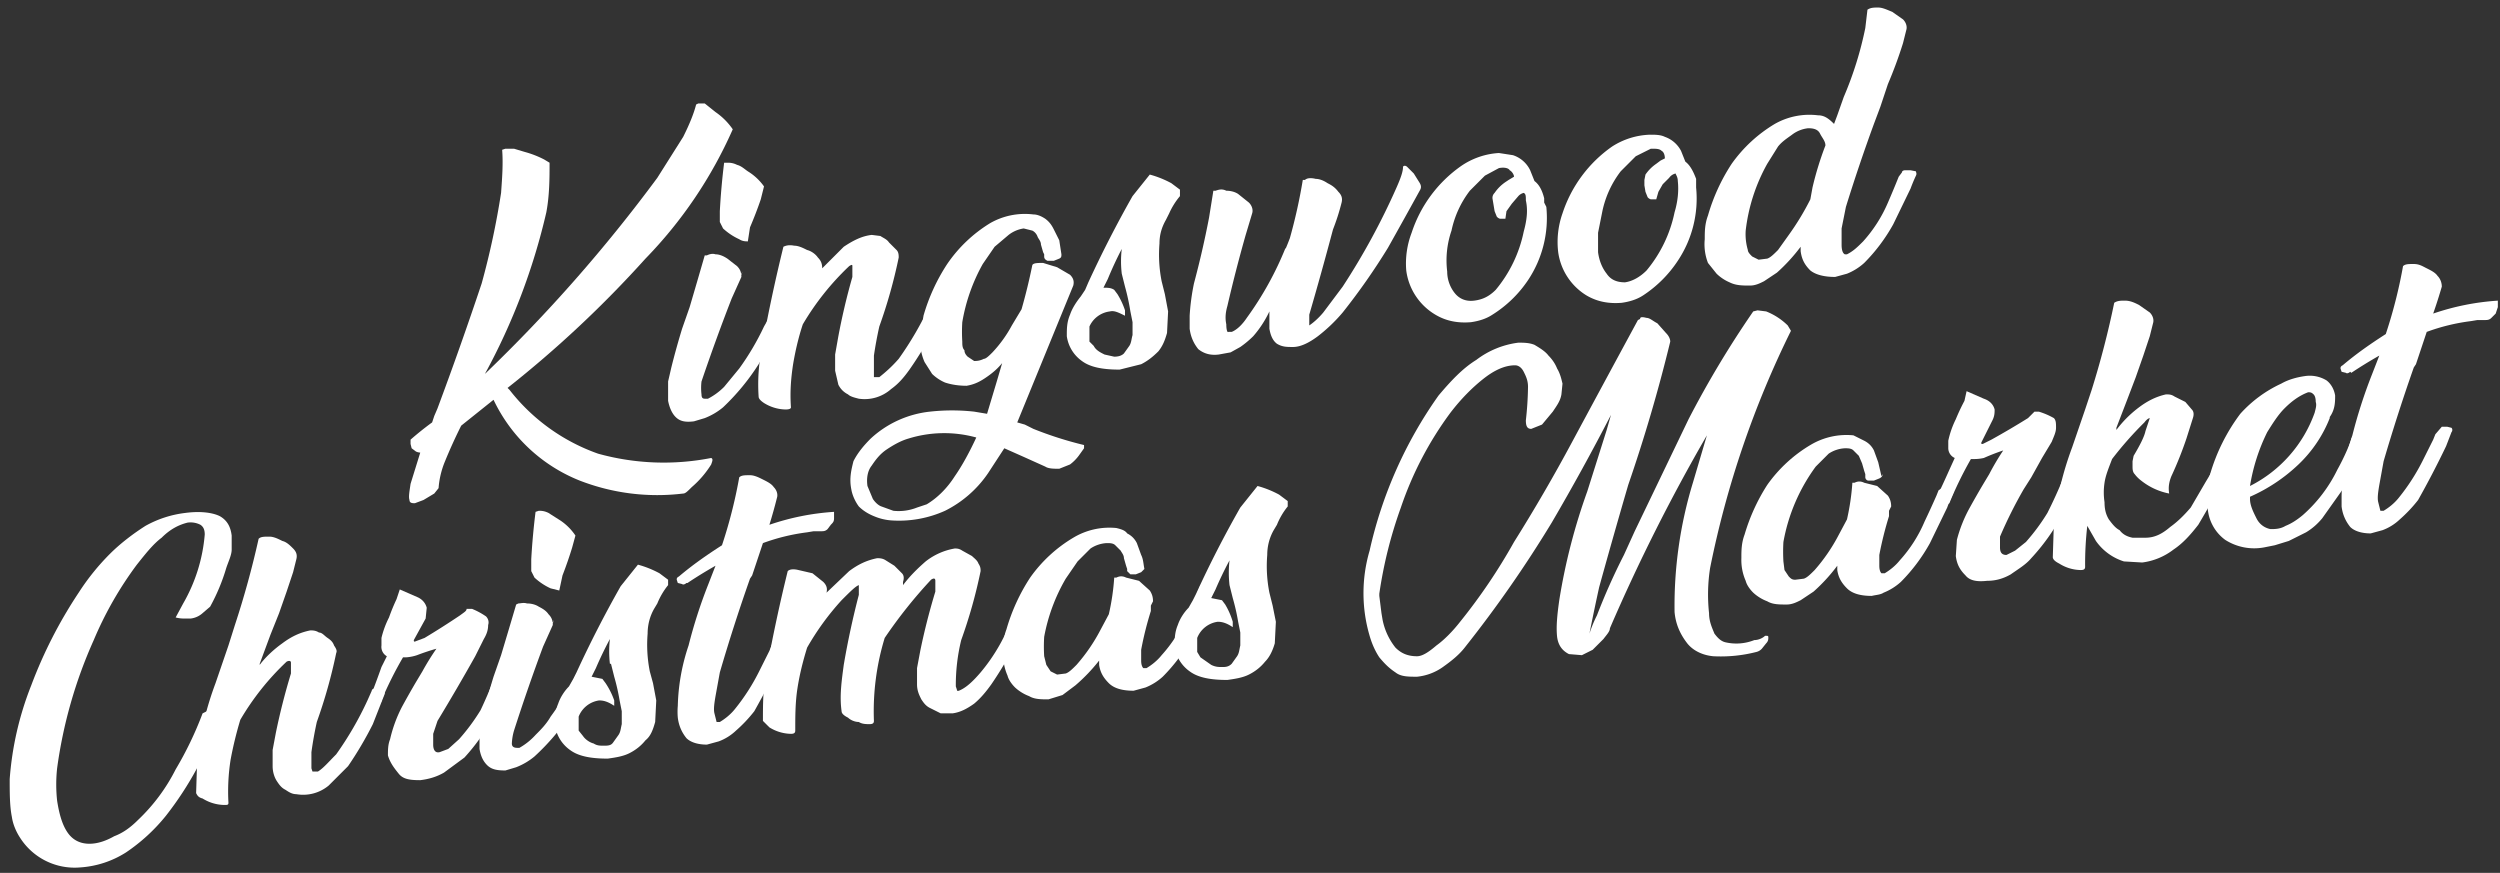 <svg fill="none" height="81" width="232" xmlns="http://www.w3.org/2000/svg"><rect width="100%" height="100%" fill="#333333" stroke="none"/><g fill="#fff"><path d="M64.8 9.6h.6l1 .8A6.2 6.2 0 0 1 68 12a40.8 40.8 0 0 1-8.1 12A103.6 103.6 0 0 1 47.1 36l.2.2a18 18 0 0 0 8.2 5.9 22.8 22.8 0 0 0 10.5.4c.2.1.1.3 0 .6a9.1 9.1 0 0 1-1.8 2.1c-.4.4-.6.6-.8.6a19.9 19.9 0 0 1-9.6-1.2 15 15 0 0 1-8-7.5l-3 2.4a47 47 0 0 0-1.5 3.3 8 8 0 0 0-.6 2.5l-.4.5-1 .6-.8.3c-.2 0-.5 0-.5-.3-.1-.3 0-.8.1-1.5L39 42a1 1 0 0 1-.4-.1l-.4-.3-.1-.4v-.4a28.3 28.3 0 0 1 2-1.6l.2-.6.3-.7a357.1 357.1 0 0 0 4.1-11.6 73.6 73.6 0 0 0 1.8-8.4c.1-1.4.2-2.7.1-4l.3-.1h.8l1 .3a9.2 9.2 0 0 1 1.8.7l.5.3c0 1.4 0 3-.3 4.6A59 59 0 0 1 45 34.7a142.8 142.8 0 0 0 16-18.2l2.4-3.8c.6-1.2 1-2.2 1.2-3z"/><path d="M65.6 23.7c.2-.1.5-.2.8-.1.4 0 .8.2 1.1.4l.9.7c.3.3.4.6.4 1l-.9 2a186 186 0 0 0-2.8 7.7 5 5 0 0 0 0 1.2c0 .3.1.4.3.4h.3a6 6 0 0 0 1.5-1.1l1.4-1.7a24.2 24.2 0 0 0 2.3-3.9l.4-.7.4-.2h.4l.4.2a38.2 38.2 0 0 1-2.1 4.2 21.1 21.1 0 0 1-3.3 4 6.1 6.1 0 0 1-1.7 1l-1 .3c-.8.1-1.3 0-1.7-.4-.4-.4-.6-1-.7-1.5v-1.8l.3-1.3a71.3 71.3 0 0 1 1-3.6l.7-2a949.5 949.5 0 0 0 1.4-4.8zm3.1 2.1v-.2l.2-.4-.2.6zm-1.2-10.7c.2 0 .5 0 .9.2.4.1.7.4 1 .6a5.1 5.1 0 0 1 1.5 1.4l-.3 1.2a37 37 0 0 1-1 2.6l-.2 1.3c-.2 0-.5 0-.8-.2a5.6 5.6 0 0 1-1.5-1l-.3-.6v-1a63.9 63.9 0 0 1 .4-4.5z"/><path d="M86.7 30.5a33.6 33.6 0 0 1-2.3 3.8c-.5.7-1 1.3-1.7 1.8a3.7 3.7 0 0 1-3 .9c-.4-.1-.8-.2-1-.4-.4-.2-.7-.5-.9-.9l-.3-1.3v-1.5l.3-1.7a61.1 61.1 0 0 1 1.3-5.5v-1c0-.1 0-.2-.3 0a24.6 24.6 0 0 0-4.3 5.4c-.4 1.2-.7 2.5-.9 3.7-.2 1.3-.3 2.6-.2 4 0 .1-.1.2-.5.2a3.9 3.9 0 0 1-2-.6c-.3-.2-.5-.4-.5-.6-.1-1.5 0-3 .3-4.5a151.2 151.2 0 0 1 2-9.4c.2-.1.5-.2 1-.1.4 0 .8.2 1.2.4.4.1.8.4 1 .7.3.3.4.6.4 1l2-2c.9-.6 1.7-1 2.6-1.1l.8.1c.3.2.6.3.8.6l.7.7c.2.2.2.5.2.7a47.2 47.2 0 0 1-1.8 6.4 35.8 35.8 0 0 0-.5 2.7V35h.5c.5-.4 1.1-.9 1.8-1.7a30.7 30.7 0 0 0 2.9-5l.3-.8.3-.2h.5c.2 0 .3 0 .5.2v.3z"/><path d="m94.4 39.2.7.2.8.4a34.2 34.2 0 0 0 4.7 1.5v.3l-.5.7a4 4 0 0 1-.8.8l-1 .4c-.5 0-1 0-1.3-.2l-2-.9-1.8-.8-1.5 2.3a10.5 10.5 0 0 1-4 3.5 10.4 10.4 0 0 1-4.9.9 5 5 0 0 1-1.7-.4c-.5-.2-1-.5-1.4-.9-.3-.4-.6-1-.7-1.6-.2-1 0-1.8.2-2.6.4-.8 1-1.5 1.6-2.1a9.6 9.6 0 0 1 5.5-2.5 18.6 18.6 0 0 1 4.1 0l1.2.2.9-3 .5-1.7c-.5.6-1 1-1.6 1.4-.6.4-1.1.6-1.7.7-.7 0-1.4-.1-2-.3a4 4 0 0 1-1.2-.8l-.7-1.1a4.8 4.8 0 0 1-.4-2.2l.3-2.1a17.6 17.6 0 0 1 2.2-4.8 13.1 13.1 0 0 1 4-3.8 6.5 6.5 0 0 1 4-.8c.4 0 .8.2 1.1.4.4.3.6.6.8 1l.5 1 .2 1.3c0 .2 0 .3-.2.4l-.5.2h-.6c-.2-.1-.3-.2-.3-.4v-.2l-.1-.2-.2-.7c0-.3-.2-.5-.3-.7-.1-.3-.3-.5-.5-.6l-.8-.2a3 3 0 0 0-1.4.6l-1.3 1.1-1.1 1.6a16.7 16.7 0 0 0-1.9 5.4 14.7 14.7 0 0 0 0 1.8c0 .3 0 .6.2.8 0 .3.2.5.3.6l.6.4c.2 0 .5 0 .9-.2.2 0 .5-.3.8-.6a11.8 11.8 0 0 0 1.8-2.5l.9-1.5a53.6 53.6 0 0 0 1-4.1c.1-.2.5-.2 1-.2l1.3.4 1.2.7c.3.3.4.6.3 1zM86 46.8c1-.6 1.9-1.5 2.6-2.6.7-1 1.4-2.3 2-3.6a11.2 11.2 0 0 0-6.3.1c-.7.2-1.4.6-2 1-.6.4-1 .9-1.4 1.5-.4.5-.5 1.2-.4 1.9l.5 1.2c.2.3.5.6.8.7l1.1.4a4.6 4.6 0 0 0 2.2-.3l.9-.3z"/><path d="M99 31.2c0-.7 0-1.3.3-2 .2-.6.6-1.2 1-1.7l.4-.6.3-.7a106.8 106.8 0 0 1 4.1-8l1.6-2a9.3 9.3 0 0 1 2 .8l.8.6v.6a6.8 6.8 0 0 0-1 1.6l-.3.6c-.4.7-.6 1.4-.6 2.2a12.7 12.7 0 0 0 .2 3.5l.3 1.2.3 1.6-.1 2c-.2.7-.4 1.2-.8 1.7-.5.5-1 .9-1.6 1.2l-2 .5c-1.5 0-2.7-.2-3.5-.8a3.4 3.4 0 0 1-1.4-2.3zm5.1-5.8a9.7 9.7 0 0 1 0-2.3 34.6 34.6 0 0 0-1.3 2.8l-.4.8c.4 0 .7 0 1 .2l.3.4a7 7 0 0 1 .7 1.5v.5c-.6-.3-1-.5-1.4-.4a2.4 2.4 0 0 0-1.9 1.4v1.4l.4.4c.2.4.6.6 1 .8l.9.2c.4 0 .7-.1.9-.3l.5-.7c.2-.3.2-.7.3-1v-1.2l-.2-1a20.6 20.6 0 0 0-.5-2.3l-.3-1.2zM121.1 16.7c.2-.2.6-.2 1-.1.4 0 .8.2 1.1.4.4.2.7.4 1 .8.3.3.4.6.3 1a20.4 20.4 0 0 1-.8 2.5 332 332 0 0 1-2.2 7.9v1c.3-.2.8-.6 1.3-1.2l1.8-2.4a64.4 64.4 0 0 0 5-9.2c.4-.9.6-1.5.6-1.9 0-.1.2-.2.4 0l.6.6.5.8c.2.3.2.5.1.7a760 760 0 0 1-3 5.4 60.4 60.4 0 0 1-4.2 6 15 15 0 0 1-2.3 2.2c-.8.6-1.6 1-2.3 1-.6 0-1 0-1.5-.3-.4-.3-.6-.8-.7-1.4v-1.6a9.8 9.8 0 0 1-1.5 2.3 9 9 0 0 1-1.2 1l-.9.5-1.1.2c-.8.1-1.4-.1-1.9-.5-.4-.5-.7-1.1-.8-1.9v-1.2a20.7 20.7 0 0 1 .4-3 87.2 87.2 0 0 0 1.4-6.1l.4-2.5h.2c.3-.1.6-.2 1 0 .4 0 .8.1 1.1.3l1 .8c.3.3.4.7.3 1l-.6 2a137.2 137.2 0 0 0-1.7 6.6c-.2.7-.2 1.2-.1 1.7 0 .5.1.8.2.7h.3c.5-.2 1-.7 1.4-1.3a30.3 30.3 0 0 0 3.6-6.5v.1a27.8 27.8 0 0 0 .4-1 50 50 0 0 0 1.2-5.4zM139.1 14.2l1.3.2a2.7 2.7 0 0 1 1.6 1.4l.4 1c.4.3.7.8.9 1.6v.4l.2.4a10.4 10.4 0 0 1-1.7 6.8 11 11 0 0 1-3.3 3.2c-.6.4-1.3.6-2 .7-1.2.1-2.3-.1-3.3-.7a5.6 5.6 0 0 1-2.7-4.1 8 8 0 0 1 .5-3.5 12.2 12.2 0 0 1 4.6-6.2 6.9 6.9 0 0 1 3.5-1.2zm.1 6.1a.6.6 0 0 1-.3-.2l-.2-.5-.1-.6-.1-.6c0-.1 0-.3.2-.5a3.8 3.8 0 0 1 1-1l.3-.2.5-.3c0-.2-.2-.5-.4-.6-.1-.2-.5-.3-1-.2l-1.3.7-1.4 1.4a9.2 9.2 0 0 0-1.7 3.7 8.5 8.5 0 0 0-.4 3.8c0 .8.3 1.5.7 2 .4.5 1 .8 1.8.7s1.4-.4 2-1a12.3 12.3 0 0 0 2.6-5.4c.3-1.1.4-2 .2-2.9 0-.4 0-.6-.2-.7a1 1 0 0 0-.5.3l-.6.7-.5.7-.1.7zM153.1 12.5c.5 0 1 0 1.4.2A2.7 2.7 0 0 1 156 14l.4 1c.4.3.7.8 1 1.6v.8a10.4 10.4 0 0 1-1.7 6.8 11.2 11.2 0 0 1-3.2 3.2c-.6.4-1.3.6-2 .7-1.2.1-2.3-.1-3.3-.7a5.6 5.6 0 0 1-2.6-4 8 8 0 0 1 .4-3.6 12.2 12.2 0 0 1 4.6-6.2 6.9 6.9 0 0 1 3.5-1.1zm.1 6a.6.6 0 0 1-.3-.2l-.2-.5-.1-.6v-.5l.1-.5a3.8 3.8 0 0 1 1-1l.4-.3.4-.2c0-.3-.1-.6-.3-.7-.2-.2-.5-.2-1-.2l-1.4.7-1.4 1.4a9.2 9.2 0 0 0-1.7 3.7l-.4 2v1.8c.1.8.4 1.5.8 2 .4.6 1 .8 1.7.8.7-.1 1.4-.5 2-1.1a12.3 12.3 0 0 0 2.6-5.4c.3-1 .4-2 .3-2.9 0-.4-.2-.6-.2-.7a1 1 0 0 0-.6.4l-.6.6-.4.7-.2.7zM173.9 11.5a163.6 163.6 0 0 0-2.6 7.7l-.4 2v1.5c0 .5.1.8.3.9h.2c.6-.3 1-.7 1.5-1.2a13 13 0 0 0 2.3-3.6 91.1 91.1 0 0 0 1-2.4l.3-.4c0-.1.1-.2.3-.2h.5l.5.1c0 .1.1.2 0 .4a14.8 14.8 0 0 0-.5 1.2l-1.6 3.3a16.2 16.2 0 0 1-2.7 3.6 5.3 5.3 0 0 1-1.6 1l-1.1.3c-1 0-1.8-.2-2.3-.6-.5-.5-.8-1-.9-1.8v-.4a16.4 16.4 0 0 1-2.2 2.4l-1.2.8c-.4.2-.8.4-1.3.4-.7 0-1.3 0-1.9-.3a4 4 0 0 1-1.2-.8l-.8-1a4.8 4.8 0 0 1-.3-2.2c0-.7 0-1.4.3-2.2a17.6 17.6 0 0 1 2.2-4.8 13.2 13.2 0 0 1 4-3.7 6.5 6.5 0 0 1 4-.8c.6 0 1 .3 1.5.8l.3-.8.6-1.7a32.8 32.8 0 0 0 2-6.4l.2-1.7c.3-.2.6-.2 1-.2s.8.2 1.3.4l1 .7c.3.3.4.7.3 1l-.3 1.2a40 40 0 0 1-1.4 3.8l-.7 2.1-.6 1.6zM164 24c.3-.1.6-.4 1-.8l1-1.4a24.2 24.2 0 0 0 2-3.3l.2-1.1a29.8 29.8 0 0 1 1.2-3.9c0-.4-.3-.7-.5-1.1-.2-.4-.6-.5-1.1-.5a3 3 0 0 0-1.5.6c-.4.3-.9.6-1.3 1.1l-1 1.6a16.6 16.6 0 0 0-2 6.2 5.2 5.2 0 0 0 .2 1.8c0 .2.2.4.4.6l.6.3.8-.1zM20.4 66.4a31 31 0 0 1-5 9.3 16.8 16.8 0 0 1-3.7 3.4 9 9 0 0 1-4.3 1.4 6 6 0 0 1-5.5-2.7c-.4-.6-.7-1.3-.8-2-.2-1-.2-2.2-.2-3.5a29.4 29.4 0 0 1 2-8.7A42.4 42.4 0 0 1 7.3 55c.9-1.4 1.9-2.6 2.9-3.6s2.2-1.9 3.3-2.6a10 10 0 0 1 3.7-1.2c1.5-.2 2.6 0 3.2.3.7.4 1 1 1.1 1.8V51c0 .5-.3 1.1-.5 1.7a18 18 0 0 1-1.5 3.6l-.7.6a2 2 0 0 1-1.1.5H17a3 3 0 0 1-.7-.1L17 56a15.3 15.3 0 0 0 2-6.4c0-.4-.1-.7-.4-.9a2 2 0 0 0-1.2-.2c-.8.2-1.6.6-2.4 1.4-.8.6-1.5 1.5-2.3 2.5a33.4 33.4 0 0 0-4 7 43.2 43.2 0 0 0-3.4 11.9 14 14 0 0 0 0 3c.2 1.3.5 2.3 1 3 .5.7 1.2 1 2 1s1.6-.3 2.3-.7c.8-.3 1.5-.8 2.2-1.5a17 17 0 0 0 3.5-4.7 32.5 32.5 0 0 0 2.5-5.2l.4-.2.5-.1h.5c.1.1.1.3 0 .4z"/><path d="M34.6 67.2a33.7 33.7 0 0 1-2.3 3.9l-1.8 1.8a3.7 3.7 0 0 1-3 .8c-.4 0-.7-.2-1-.4-.4-.2-.6-.5-.8-.8s-.4-.8-.4-1.4v-1.5l.3-1.6a61.3 61.3 0 0 1 1.4-5.5v-1c0-.2-.2-.2-.4-.1a24.2 24.2 0 0 0-4.3 5.4 35 35 0 0 0-.9 3.7 19 19 0 0 0-.2 4c0 .2-.1.2-.4.2a3.9 3.9 0 0 1-2-.6c-.4-.1-.5-.3-.6-.5l.1-3.2a30 30 0 0 1 1.7-7l1.2-3.5.6-1.9a83.8 83.8 0 0 0 2.2-8c.2-.2.5-.2 1-.2.4 0 .8.2 1.2.4.4.1.7.4 1 .7.3.3.4.6.3 1l-.3 1.2-.6 1.8-.7 2-.8 2-1 2.7v.1c.6-.8 1.4-1.5 2.1-2 .8-.6 1.6-1 2.6-1.2.2 0 .5 0 .8.2.3 0 .5.3.8.5.3.2.5.4.6.7.2.3.3.5.2.7a47.4 47.4 0 0 1-1.8 6.4 35.8 35.8 0 0 0-.5 2.8v1.5l.1.3h.5c.5-.3 1-.9 1.7-1.6a30.8 30.8 0 0 0 2.9-5l.4-.9c0-.1.1-.2.3-.2h.5l.4.2v.3z"/><path d="M45.9 66.3a19 19 0 0 1-2.8 4l-1.9 1.4c-.7.4-1.4.6-2.2.7-1 0-1.6-.1-2-.6s-.8-1-1-1.7c0-.5 0-1 .2-1.5a12.7 12.7 0 0 1 1.1-3 78.8 78.8 0 0 1 1.3-2.3l.6-1a23.3 23.3 0 0 1 1.3-2.1 21.2 21.2 0 0 0-1.8.6 4 4 0 0 1-1 .2h-.3a34.8 34.8 0 0 0-2 4c0 .2-.1.2-.3.3a2 2 0 0 1-.5 0 1 1 0 0 1-.4-.2 87 87 0 0 0 1.2-3.2l.5-1a1 1 0 0 1-.5-1v-.7a8.5 8.5 0 0 1 .7-1.9 18 18 0 0 1 .7-1.7l.3-.9 1.6.7c.5.2.8.6.9 1l-.1 1-1.1 2c0 .1 0 .2.2.1l.8-.3a75.8 75.8 0 0 0 3.3-2.1c.4-.3.6-.4.6-.6h.5a6.8 6.8 0 0 1 1.3.7c.2.2.3.5.2.8 0 .4-.1.8-.4 1.3l-.8 1.6a203 203 0 0 1-3.5 6l-.4 1.2v1c0 .5.2.8.6.7l.8-.3 1-.9a18.7 18.7 0 0 0 2-2.7 46.3 46.3 0 0 0 1.4-3.3l.4-.2h.5l.4.2c.1.1.2.2 0 .4a20.9 20.9 0 0 0-1 2.4l-.4 1z"/><path d="M48.1 56c.2 0 .5-.1.8 0 .4 0 .8.1 1.1.3.4.2.7.4.9.7.3.3.4.6.4 1l-.9 2a183.7 183.7 0 0 0-2.7 7.8 5 5 0 0 0-.2 1.2c0 .3.2.4.5.4h.2a6 6 0 0 0 1.5-1.2c.5-.5 1-1 1.4-1.7a24.2 24.2 0 0 0 2.3-3.8l.4-.7.4-.2h.5c.1 0 .2 0 .3.2v.3c-.6 1.4-1.3 2.6-2 3.9a21.1 21.1 0 0 1-3.4 4 6.1 6.1 0 0 1-1.7 1l-1 .3c-.8 0-1.3-.1-1.7-.5-.4-.4-.6-.9-.7-1.5v-1.7l.3-1.4a70.9 70.9 0 0 1 1-3.6l.7-2a904.8 904.8 0 0 0 1.4-4.7zm3.1 2.2V58l.2-.5-.2.7zM50 47.4c.2 0 .5 0 .9.2l1.1.7a5.1 5.1 0 0 1 1.4 1.4l-.3 1.1a37.2 37.2 0 0 1-.9 2.6l-.3 1.4-.8-.2a5.6 5.6 0 0 1-1.5-1l-.3-.6v-1.1a63.9 63.9 0 0 1 .4-4.4z"/><path d="M51.5 67.3c0-.6 0-1.3.3-2 .2-.6.6-1.2 1-1.6l.4-.7.3-.6a105.6 105.6 0 0 1 4.1-8l1.6-2a9.3 9.3 0 0 1 2 .8l.8.6v.5a6.7 6.7 0 0 0-1 1.7l-.3.5c-.4.7-.6 1.5-.6 2.3a12.7 12.7 0 0 0 .2 3.5l.3 1.1.3 1.6-.1 2c-.2.7-.4 1.3-.9 1.7-.4.5-.9.9-1.5 1.2-.6.3-1.3.4-2 .5-1.5 0-2.7-.2-3.5-.8a3.4 3.4 0 0 1-1.4-2.3zm5.1-5.7a9.8 9.8 0 0 1 0-2.3 34.5 34.5 0 0 0-1.3 2.7l-.4.8 1 .2.3.4A7.1 7.1 0 0 1 57 65v.5c-.6-.4-1-.5-1.4-.5a2.4 2.4 0 0 0-1.9 1.5v1.3l.4.5c.2.3.6.6 1 .7.3.2.6.2.9.2.4 0 .7 0 .9-.3l.5-.7c.2-.3.2-.6.3-1V66l-.2-1a19.6 19.6 0 0 0-.5-2.2l-.3-1.2zM63.7 54.1c-.1.1-.3.2-.4.1l-.4-.1-.1-.3c0-.1 0-.2.2-.3 1.3-1.1 2.6-2 4-2.9.8-2.4 1.3-4.6 1.6-6.3.2-.2.5-.2 1-.2.4 0 .8.2 1.2.4.4.2.8.4 1 .7.3.3.4.7.3 1a46 46 0 0 1-.7 2.5 23 23 0 0 1 6-1.2v.6c0 .3-.1.4-.3.6l-.3.4c-.2.2-.4.2-.6.2h-.7l-.6.1a18.5 18.5 0 0 0-4.1 1l-1 3-.2.3a166.4 166.4 0 0 0-2.8 8.7l-.4 2.2c-.1.6-.2 1.2-.1 1.6l.2.8h.3c.5-.3 1-.7 1.4-1.2a19.1 19.1 0 0 0 2.3-3.6l.9-1.8.2-.5.2-.5c0-.2.2-.2.4-.2h.5l.4.1c.1.1.1.3 0 .4l-.5 1.3a86.6 86.6 0 0 1-2.6 5 13 13 0 0 1-1.7 1.8 4.7 4.7 0 0 1-1.6 1l-1.1.3c-.8 0-1.5-.2-1.9-.6-.4-.5-.7-1.1-.8-1.9a6.4 6.4 0 0 1 0-1.1 18.8 18.8 0 0 1 1-5.6 45.9 45.9 0 0 1 1.8-5.6l.7-1.8a42.3 42.3 0 0 0-2.6 1.6z"/><path d="M94.3 59.6a33.6 33.6 0 0 1-2.3 3.9c-.5.7-1 1.3-1.6 1.8-.7.5-1.3.8-2 .9h-1.1l-1-.5c-.4-.2-.6-.5-.8-.8-.2-.4-.4-.8-.4-1.4V62l.3-1.6a61 61 0 0 1 1.4-5.5v-1c0-.2-.1-.3-.4-.1a44.5 44.5 0 0 0-4.3 5.4 23.3 23.3 0 0 0-1 7.7c0 .2-.1.3-.4.3-.3 0-.7 0-1-.2-.4 0-.8-.2-1-.4-.4-.2-.6-.4-.6-.6-.2-1.4 0-2.8.2-4.3a76.9 76.9 0 0 1 1.4-6.5v-.9c-.3.1-.8.6-1.6 1.4a24.6 24.6 0 0 0-3.2 4.4c-.4 1.3-.7 2.5-.9 3.8-.2 1.3-.2 2.6-.2 3.9 0 .2-.1.3-.4.3a3.9 3.9 0 0 1-2-.6l-.6-.6c0-1.5 0-3 .3-4.5a150.6 150.6 0 0 1 2-9.4c.2-.2.6-.2 1-.1l1.3.3 1 .8c.3.3.4.6.3 1l2.1-2c.8-.6 1.6-1 2.6-1.2.2 0 .5 0 .8.2l.8.5.7.7c.2.2.2.5.1.8V54.3c.6-.8 1.3-1.5 2.1-2.2a6 6 0 0 1 2.7-1.2c.2 0 .4 0 .7.2l.9.5c.2.2.5.4.6.7.2.3.2.5.2.7a46.4 46.4 0 0 1-1.8 6.4 17.6 17.6 0 0 0-.5 4.3l.1.3c0 .2.2.1.4 0 .6-.3 1.2-.9 1.8-1.6a16.7 16.7 0 0 0 3-5.3l.2-.6c.1-.2.3-.3.5-.3h.5l.4.1v.6a46.9 46.9 0 0 1-1.3 2.7z"/><path d="m106.2 52.8-.3.3-.5.2h-.5l-.3-.3v-.2l-.1-.3-.2-.7c0-.3-.2-.5-.3-.7l-.5-.5c-.2-.2-.5-.2-.8-.2a3 3 0 0 0-1.5.5l-1.2 1.2-1.1 1.6a16.7 16.7 0 0 0-2 5.4 14.5 14.5 0 0 0 0 1.8l.2.8.4.6.6.3.8-.1c.3-.1.6-.4 1-.8a16.3 16.3 0 0 0 2.2-3.2l.8-1.5a21.5 21.5 0 0 0 .5-3.4h.2c.2-.1.5-.2.9 0l1.2.3 1 .9c.2.3.3.6.3 1l-.2.4v.5a31 31 0 0 0-.9 3.6v1c0 .4.1.6.2.7h.3c.5-.3 1-.7 1.4-1.2a12.9 12.9 0 0 0 2.3-3.6 86.6 86.6 0 0 0 1.1-2.4l.2-.5.3-.2h.5l.5.2c.1.1.1.2 0 .4a13.7 13.7 0 0 0-.5 1.2l-1.6 3.3a16.2 16.2 0 0 1-2.7 3.6 5.3 5.3 0 0 1-1.6 1l-1.1.3c-1 0-1.8-.2-2.3-.7s-.8-1-.9-1.7v-.4a16.1 16.1 0 0 1-2.2 2.3l-1.2.9-1.3.4c-.7 0-1.3 0-1.8-.3a4 4 0 0 1-1.3-.8c-.3-.3-.6-.7-.7-1.1a4.8 4.8 0 0 1-.4-2.1c0-.7 0-1.4.3-2.2a17.6 17.6 0 0 1 2.2-4.8 13.1 13.1 0 0 1 4-3.7 6.5 6.5 0 0 1 4-.9c.4.1.8.2 1 .5.4.2.7.5.9.9l.4 1.1c.2.4.2.8.3 1.3z"/><path d="M109 60c0-.6 0-1.3.3-2 .2-.6.6-1.2 1-1.6l.4-.7.3-.6a100.2 100.2 0 0 1 4.1-8l1.6-2a9.3 9.3 0 0 1 2 .8l.8.6v.5a6.6 6.6 0 0 0-1 1.7l-.3.5c-.4.7-.6 1.5-.6 2.3a12.7 12.7 0 0 0 .2 3.5l.3 1.2.3 1.5-.1 2c-.2.7-.5 1.3-.9 1.7-.4.5-.9.9-1.5 1.2-.6.3-1.3.4-2 .5-1.5 0-2.7-.2-3.5-.8A3.4 3.4 0 0 1 109 60zm5.1-5.7a10 10 0 0 1 0-2.3 34.5 34.5 0 0 0-1.3 2.7l-.4.8 1 .2.3.4a7 7 0 0 1 .7 1.6v.5c-.6-.4-1-.5-1.4-.5a2.4 2.4 0 0 0-1.9 1.5v1.3l.3.5 1 .7c.4.2.7.2 1 .2.3 0 .6 0 .9-.3l.5-.7c.2-.3.2-.6.3-1v-1.2l-.2-1a19.6 19.6 0 0 0-.5-2.2l-.3-1.2zM152.2 29.6c0-.2.2-.2.6-.1.3 0 .6.3 1 .5l.8.9c.3.3.4.6.4.8a148 148 0 0 1-3.9 13.3 683.2 683.2 0 0 0-2.7 9.5 216.7 216.7 0 0 0-.9 4.3 11.6 11.6 0 0 1 .7-1.7 58 58 0 0 1 2.5-5.6l1-2.2 5-10.4a92 92 0 0 1 6-10l.4-.1.8.1a6 6 0 0 1 2 1.3l.3.5a89.2 89.2 0 0 0-7.5 22 16 16 0 0 0-.1 4.2c0 .8.3 1.4.5 1.9.3.4.6.7 1 .8a4.5 4.5 0 0 0 2.7-.2c.4 0 .8-.2 1-.4.3 0 .3 0 .3.2 0 .1 0 .3-.2.5l-.4.5a1 1 0 0 1-.5.3 13.3 13.3 0 0 1-4 .4c-1.1-.1-2-.6-2.5-1.3-.6-.8-1-1.7-1.1-2.8a39.1 39.1 0 0 1 1.7-12l1.3-4.4a170.4 170.4 0 0 0-9 17.9c0 .3-.3.6-.6 1l-1 1-1 .5-1.2-.1c-.6-.3-1-.8-1.1-1.6-.1-.9 0-2 .2-3.4a55.6 55.6 0 0 1 2.6-10.1l1.8-5.7.4-1.4a215.9 215.9 0 0 1-5.5 10A112.2 112.2 0 0 1 136 60c-.6.8-1.4 1.4-2.1 1.9a5 5 0 0 1-2.4.9c-.8 0-1.5 0-2-.4-.6-.4-1-.8-1.5-1.4-.4-.6-.7-1.3-.9-2a14 14 0 0 1 0-7.9 39.8 39.8 0 0 1 6.4-14.4c1.1-1.3 2.2-2.5 3.5-3.3a8.1 8.1 0 0 1 3.9-1.6c.5 0 1 0 1.5.2.5.3 1 .6 1.3 1 .3.3.6.7.8 1.2.3.5.4 1 .5 1.4l-.1 1c-.1.6-.4 1-.8 1.6l-1 1.2-1 .4c-.4 0-.5-.3-.5-.8a30.6 30.6 0 0 0 .2-3.1c0-.6-.2-1-.4-1.4-.2-.4-.5-.6-.8-.6-1 0-2 .5-3 1.3s-2 1.8-3 3.1a32 32 0 0 0-4.6 8.8 40.6 40.6 0 0 0-2 8v.2l.1.8.1.8.1.6a6 6 0 0 0 1.2 2.6c.5.5 1.1.8 2 .8.5 0 1.1-.4 1.8-1 .7-.5 1.5-1.3 2.2-2.2a53 53 0 0 0 5-7.4 157 157 0 0 0 5.4-9.3 4295.4 4295.4 0 0 1 6.1-11.3z"/><path d="M174.7 44c0 .2-.1.3-.3.4l-.5.2h-.5c-.2 0-.3-.2-.3-.3V44l-.1-.3-.2-.7-.3-.7-.5-.5c-.2-.2-.5-.2-.8-.2a3 3 0 0 0-1.5.5l-1.2 1.2a16.8 16.8 0 0 0-3 7 15.6 15.6 0 0 0 0 1.8l.1.8.4.6c.2.2.3.3.6.3l.8-.1c.3-.1.6-.4 1-.8a16.4 16.4 0 0 0 2.2-3.2l.8-1.5a22 22 0 0 0 .5-3.4h.2c.2-.1.5-.2.9 0l1.2.3 1 .9c.2.3.3.6.3 1l-.2.4v.5a33 33 0 0 0-.9 3.6v1c0 .4.1.6.2.7h.3c.5-.3 1-.7 1.4-1.2a12.8 12.8 0 0 0 2.3-3.6 86.8 86.8 0 0 0 1.1-2.4l.2-.5.3-.2h.5l.5.2c.1.1.1.2 0 .4a13.7 13.7 0 0 0-.5 1.2l-1.6 3.3a16.2 16.2 0 0 1-2.7 3.6 5.3 5.3 0 0 1-1.6 1c-.3.2-.7.2-1.1.3-1 0-1.8-.2-2.3-.7s-.8-1-.9-1.7v-.4a16.1 16.1 0 0 1-2.2 2.4l-1.2.8c-.4.2-.8.4-1.3.4-.7 0-1.3 0-1.8-.3a4 4 0 0 1-1.3-.8c-.3-.3-.6-.7-.7-1.1a4.8 4.8 0 0 1-.4-2.1c0-.7 0-1.4.3-2.2A17.8 17.8 0 0 1 164 45a13.1 13.1 0 0 1 4-3.7 6.5 6.5 0 0 1 4-.9l1 .5c.4.2.7.5.9.9l.4 1.1.3 1.3z"/><path d="M191.3 47.9a19.1 19.1 0 0 1-2.8 3.9c-.5.6-1.2 1-1.9 1.5-.7.4-1.4.6-2.2.6-.9.1-1.6 0-2-.5-.5-.5-.8-1-.9-1.8l.1-1.5a12.7 12.7 0 0 1 1.2-3A81.9 81.9 0 0 1 184 45l.6-1a22.8 22.8 0 0 1 1.3-2.2 20.5 20.5 0 0 0-1.8.7 4 4 0 0 1-.9.1h-.3a35 35 0 0 0-2 4.1l-.4.2a2 2 0 0 1-.5 0 1 1 0 0 1-.4-.2v-.3a92.4 92.4 0 0 0 1.3-2.8l.5-1.1a1 1 0 0 1-.6-.9v-.7a8.4 8.4 0 0 1 .7-2 18.7 18.7 0 0 1 .8-1.7l.2-.9 1.6.7c.6.2.9.6 1 1 0 .3 0 .6-.2 1l-1 2c-.1.2 0 .2.1.2l.8-.4a77 77 0 0 0 3.4-2l.6-.6h.4a6.8 6.8 0 0 1 1.4.6c.2.2.2.5.2.9s-.2.8-.4 1.3l-.9 1.5-1 1.8-.7 1.1a41.3 41.3 0 0 0-2.2 4.4v1c0 .5.2.7.6.7l.8-.4 1-.8a18.8 18.8 0 0 0 2-2.7 45.3 45.3 0 0 0 1.5-3.3l.3-.2h.5c.2 0 .3 0 .5.2v.3a22 22 0 0 0-1 2.4l-.5 1z"/><path d="M207.1 43a79.9 79.9 0 0 1-3.1 5.7c-.7.9-1.4 1.7-2.3 2.3a6 6 0 0 1-2.9 1.2l-1.7-.1a5 5 0 0 1-2.6-1.9l-.8-1.4a31 31 0 0 0-.2 3.8c0 .2-.1.3-.4.3a3.8 3.8 0 0 1-2-.6c-.4-.2-.6-.4-.6-.6l.1-3.2a30 30 0 0 1 1.7-7l1.2-3.5.6-1.8a82.8 82.8 0 0 0 2.1-8.1c.3-.2.6-.2 1-.2.5 0 .9.2 1.3.4l1 .7c.3.3.4.7.3 1l-.3 1.2-.6 1.8-.7 2-.8 2.1-1 2.6v.2c.6-.8 1.3-1.5 2.1-2.1.8-.6 1.6-1 2.5-1.2.3 0 .5 0 .8.2l1 .5.6.7c.2.2.2.5.1.8l-.6 1.9a34.2 34.2 0 0 1-1.4 3.5c-.2.5-.3 1-.2 1.6a6 6 0 0 1-2.6-1.2 3 3 0 0 1-.6-.6c-.2-.2-.2-.5-.2-.7v-.5l.1-.5c.6-1 1-1.8 1.1-2.3l.4-1.2s-.2 0-.5.4a33 33 0 0 0-3 3.4c-.3.8-.6 1.5-.7 2.2a6 6 0 0 0 0 1.8c0 .6.1 1.1.4 1.6.3.4.6.8 1 1 .3.4.7.6 1.2.7h1.2c.9 0 1.6-.4 2.3-1 .7-.5 1.3-1.1 1.9-1.8l1.4-2.4a67.6 67.6 0 0 0 1.5-2.6h.6l.4.2c0 .1.1.2 0 .4z"/><path d="M216.2 38.8a12 12 0 0 1-2.9 4.3 15.7 15.7 0 0 1-4.5 3v.2c0 .6.3 1.2.6 1.8.3.6.8.9 1.3 1 .4 0 .9 0 1.4-.3.5-.2 1-.5 1.6-1a13.4 13.4 0 0 0 3.2-4.2 21.3 21.3 0 0 0 1.3-2.8c0-.2.2-.3.4-.4h.5c.2 0 .4 0 .4.2v.5l-.4 1-1.4 2.9-2.2 3.1c-.5.6-1 1-1.5 1.3l-1.6.8-1.3.4-1 .2a5 5 0 0 1-3.6-.7 4 4 0 0 1-1.6-2.7 8 8 0 0 1 .2-3.4 17.5 17.5 0 0 1 2.8-5.6 11.7 11.7 0 0 1 3.8-2.8c.7-.4 1.5-.6 2.2-.7a3 3 0 0 1 2 .4c.4.3.7.8.8 1.4 0 .6 0 1.3-.5 2zm-2-2.4c-.8.3-1.5.8-2.2 1.5-.6.6-1.1 1.4-1.6 2.2a17.5 17.5 0 0 0-1.6 5 12.2 12.2 0 0 0 6-6.8c.1-.4.2-.7.1-1 0-.4-.1-.6-.2-.7-.2-.2-.3-.2-.6-.2z"/><path d="M218.1 34.5c-.1.1-.3.2-.4.1l-.4-.1-.1-.3c0-.1 0-.2.2-.3 1.3-1.1 2.6-2 4-2.9.8-2.4 1.3-4.6 1.6-6.3.2-.2.5-.2 1-.2s.8.2 1.2.4c.4.2.8.4 1 .7.3.3.4.7.4 1a49.8 49.8 0 0 1-.8 2.5 23 23 0 0 1 6-1.2v.6l-.2.6-.4.4c-.2.2-.4.2-.6.2h-.7l-.6.1a18.5 18.5 0 0 0-4.1 1l-1 3-.2.3a171.7 171.7 0 0 0-2.8 8.7l-.4 2.2c-.1.6-.2 1.2-.1 1.6l.2.8h.3c.5-.3 1-.7 1.4-1.2a19.1 19.1 0 0 0 2.3-3.6l.9-1.8.2-.5a118.1 118.1 0 0 0 .6-.7h.5l.4.1c.1.1.1.3 0 .4l-.5 1.3a85.5 85.5 0 0 1-2.6 5 13.1 13.1 0 0 1-1.7 1.8 4.7 4.7 0 0 1-1.6 1l-1.1.3c-.8 0-1.5-.2-1.9-.6-.4-.5-.7-1.1-.8-1.9V46a18.7 18.7 0 0 1 1-5.6 46 46 0 0 1 1.8-5.6l.7-1.8a41.4 41.4 0 0 0-2.6 1.6z"/></g></svg>